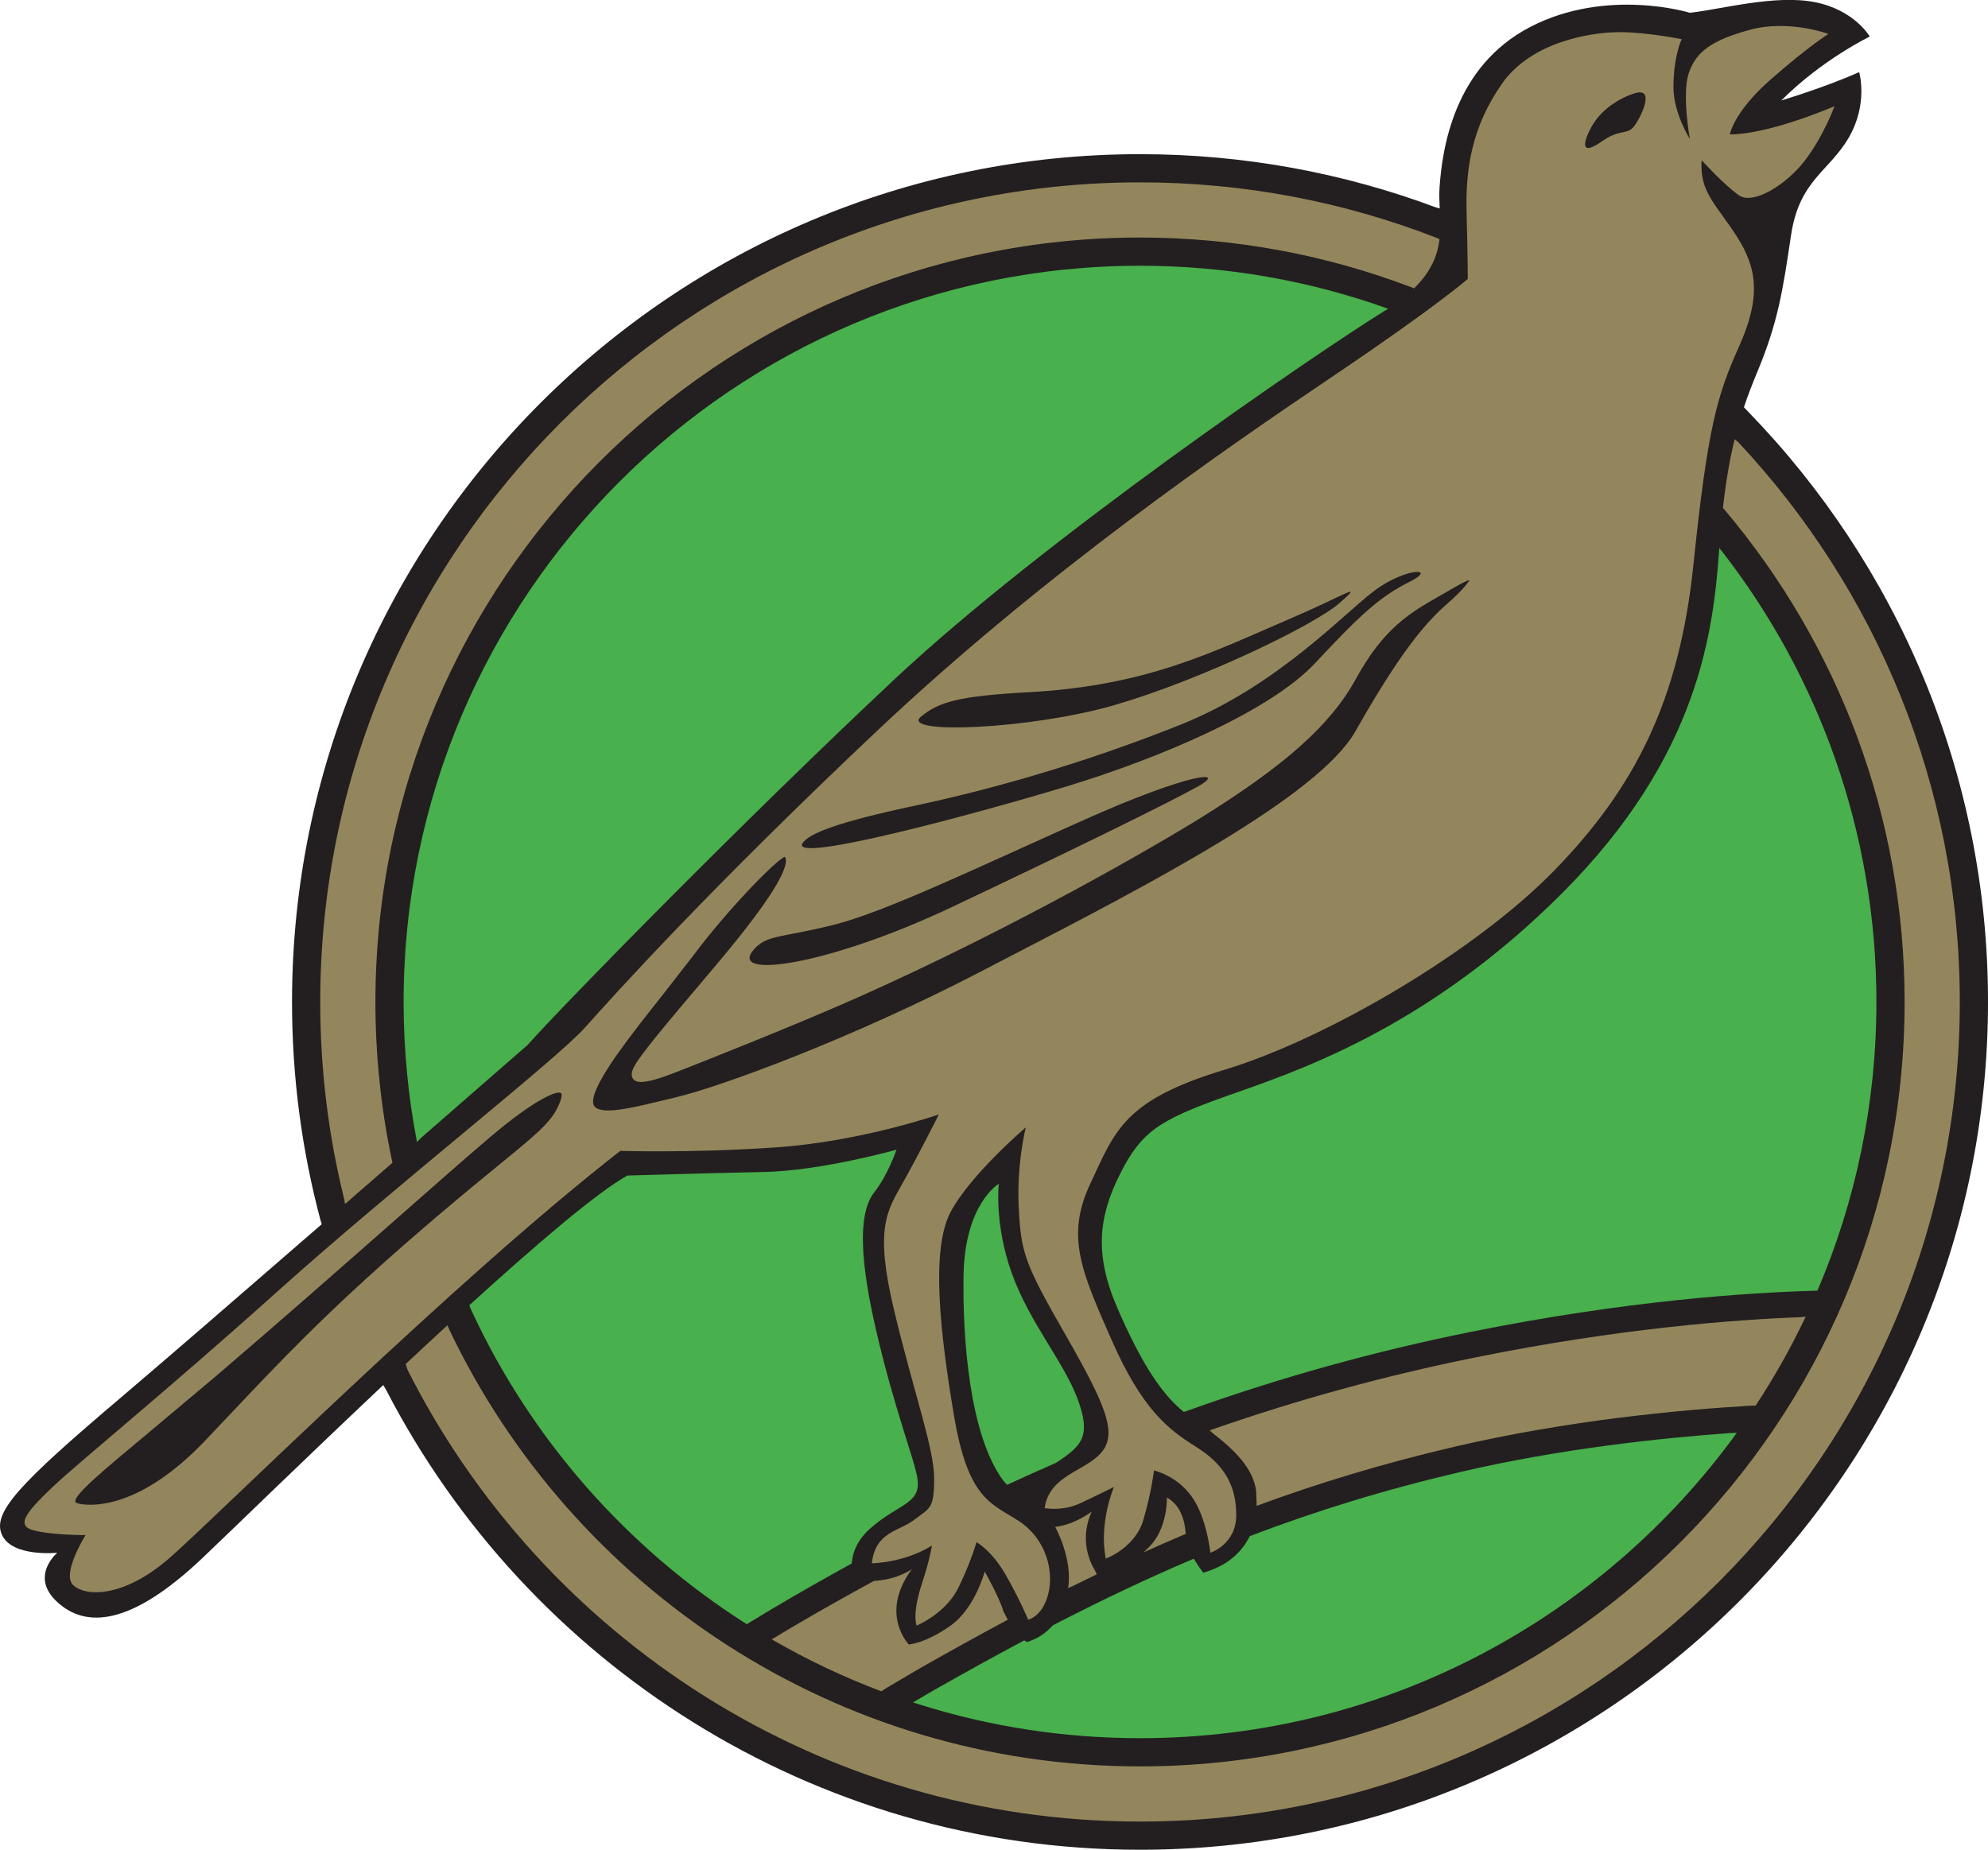 <?xml version="1.0" encoding="UTF-8"?>
<svg xmlns="http://www.w3.org/2000/svg" xmlns:xlink="http://www.w3.org/1999/xlink" width="546.88pt" height="508.97pt" viewBox="0 0 546.88 508.97" version="1.1">
<defs>
<clipPath id="clip1">
  <path d="M 0 0 L 546.879 0 L 546.879 508.969 L 0 508.969 Z M 0 0 "/>
</clipPath>
</defs>
<g id="surface1">
<g clip-path="url(#clip1)" clip-rule="nonzero">
<path style=" stroke:none;fill-rule:nonzero;fill:rgb(13.699%,12.199%,12.5%);fill-opacity:1;" d="M 106.215 382.426 C 145.016 457.52 223.418 508.969 313.609 508.969 C 442.234 508.969 546.883 404.32 546.883 275.695 C 546.883 212.633 521.73 155.336 480.93 113.309 L 479.734 112.055 C 480.785 108.91 481.969 105.816 483.309 102.613 C 489.129 88.711 490.422 79.98 492.688 64.785 C 494.949 49.59 503.031 47.324 508.527 37.949 C 514.027 28.574 511.438 19.844 511.438 19.844 C 502.062 24.047 490.035 27.633 490.035 27.633 C 501.289 16.344 514.352 10.062 514.352 10.062 C 514.352 10.062 510.227 2.785 499.312 0.605 C 488.402 -1.578 473.609 2.543 464.879 3.516 C 464.879 3.516 442.086 -3.52 420.988 7.395 C 399.891 18.305 396.738 41.102 396.008 51.527 C 395.875 53.445 395.953 55.387 396.051 57.355 L 395.082 57.098 C 369.707 47.609 342.254 42.422 313.609 42.422 C 184.98 42.422 80.332 147.066 80.332 275.695 C 80.332 296.449 83.059 316.582 88.168 335.75 L 88.504 336.852 C 67.102 355.441 45.066 374.516 33.23 384.562 C 5.422 408.164 -2.336 416.25 0.574 422.395 C 3.48 428.535 15.77 427.242 15.77 427.242 C 15.77 427.242 8.008 433.711 15.77 440.824 C 23.531 447.938 35.816 447.613 55.863 428.535 C 64.711 420.113 84.398 400.922 105.434 381.105 L 106.215 382.426 "/>
</g>
<path style=" stroke:none;fill-rule:nonzero;fill:rgb(57.999%,52.499%,36.099%);fill-opacity:1;" d="M 487.191 21.785 C 476.844 30.836 475.871 36.98 475.871 36.98 C 486.867 36.98 504.648 29.223 504.648 29.223 C 504.648 29.223 501.738 37.305 496.566 44.094 C 491.391 50.883 482.34 56.383 478.461 53.793 C 474.578 51.207 468.113 44.094 468.113 44.094 C 467.465 52.824 471.992 56.059 477.812 65.109 C 483.633 74.164 484.281 82.246 478.312 95.535 C 472.34 108.82 469.73 117.812 465.852 155.32 C 461.969 192.828 449.684 216.754 427.695 239.387 C 405.711 262.02 364.645 285.945 336.84 294.355 C 309.035 302.762 306.77 311.168 299.953 325.645 C 293.141 340.117 297.395 349.645 305.801 368.719 C 314.207 387.797 321.32 393.293 329.078 398.145 C 336.84 402.992 340.074 408.812 340.074 416.898 C 340.074 424.98 332.961 427.242 332.961 427.242 C 332.961 427.242 331.988 417.543 327.785 411.723 C 323.582 405.902 317.441 404.609 317.441 404.609 C 317.441 404.609 316.793 410.43 314.531 418.191 C 312.266 425.949 304.184 428.859 304.184 428.859 C 302.242 418.836 306.445 409.137 306.445 409.137 C 306.445 409.137 301.922 411.402 297.07 413.664 C 292.219 415.926 287.371 414.957 287.371 414.957 C 288.664 405.902 298.363 404.934 302.891 399.762 C 307.418 394.59 304.508 387.148 293.191 367.426 C 281.875 347.703 280.902 344.793 280.258 332.508 C 279.609 320.219 282.195 310.195 282.195 310.195 C 282.195 310.195 267 323.133 261.504 333.477 C 256.008 343.82 258.594 366.781 262.473 389.734 C 266.352 412.691 272.82 413.664 280.258 418.512 C 287.691 423.363 289.957 432.094 288.395 438.461 C 286.836 444.828 282.844 445.672 282.844 445.672 C 282.844 445.672 280.578 440.176 276.699 433.387 C 272.82 426.598 268.617 424.332 268.617 424.332 C 268.617 424.332 267.324 429.184 263.766 436.621 C 260.211 444.059 252.129 447.289 252.129 447.289 C 251.48 445.027 251.805 441.148 253.742 435.328 C 255.684 429.508 256.363 425.266 256.363 425.266 C 248.637 430.074 239.84 430.152 239.84 430.152 C 240.809 421.422 247.238 421.438 251.48 418.191 C 255.723 414.945 256.977 415.281 256.977 406.875 C 256.977 398.465 251.48 383.594 245.984 360.637 C 240.484 337.68 244.043 333.152 248.57 325.07 C 253.098 316.988 258.27 306.641 258.27 306.641 C 258.27 306.641 236.93 314.074 213.648 315.691 C 190.371 317.312 170.645 316.664 170.645 316.664 C 125.379 351.906 60.066 416.898 46.809 428.535 C 33.551 440.176 22.883 439.207 19.973 435.973 C 17.062 432.742 23.531 422.395 23.531 422.395 C 23.531 422.395 14.152 422.395 9.305 421.102 C 4.453 419.809 6.715 416.574 14.152 409.461 C 21.59 402.348 44.871 383.594 76.555 355.141 C 108.242 326.688 152.863 291.766 160.945 282.715 C 169.031 273.66 194.895 244.883 241.133 201.234 C 287.371 157.586 337.809 122.984 366.586 103.586 C 395.363 84.188 403.77 76.75 403.77 76.75 C 403.77 76.75 403.77 70.605 403.445 58.32 C 403.121 46.035 405.062 34.715 413.145 23.078 C 421.23 11.438 437.719 8.852 445.48 8.852 C 453.238 8.852 462.617 10.789 462.617 10.789 C 462.617 10.789 460.352 15.316 460.352 24.047 C 460.352 31.168 464.879 38.273 464.879 38.273 C 464.879 38.273 462.617 25.984 464.555 20.168 C 466.496 14.348 470.699 11.113 481.371 8.203 C 492.039 5.293 502.988 9.328 502.988 9.328 C 502.988 9.328 497.535 12.73 487.191 21.785 M 399.852 161.77 L 399.848 161.773 L 399.852 161.77 L 396.34 163.793 C 387.957 168.566 380.723 172.688 372.938 186.887 C 365.898 199.73 353.023 210.852 330.855 224.695 C 318.75 232.258 279.516 255.066 235.801 274.52 C 219.781 281.648 196.309 290.965 186.012 295.012 C 177.082 298.52 175.047 297.977 174.172 296.871 C 173.895 296.52 173.777 296.113 173.777 295.672 C 173.777 294.441 174.691 292.93 175.664 291.539 C 178.766 287.109 184.664 280.133 191.496 272.051 L 198.238 264.043 C 212.973 246.434 216.203 239.516 216.203 236.836 C 216.203 236.316 216.062 235.992 215.883 235.746 C 213.355 236.73 199.969 250.508 190.609 263.059 L 182.305 273.734 C 174.074 284.117 164.75 295.891 163.312 301.801 C 163.195 302.27 163.141 302.691 163.141 303.059 C 163.141 303.723 163.32 304.23 163.688 304.598 C 165.871 306.781 174.328 304.73 181.121 303.086 L 185.078 302.141 C 198.453 299.074 235.281 285.301 269.656 267.41 L 278.289 262.93 C 315.859 243.461 362.617 219.234 372.836 201.254 C 383.34 182.77 390.629 172.621 397.996 166.238 C 401.492 163.207 403.645 160.711 404.273 159.578 C 403.656 159.754 402.391 160.27 399.852 161.77 M 207.449 261.172 C 199.859 269.715 227.977 265.633 261.883 249.57 C 295.797 233.508 320.336 221.465 329.258 216.555 C 338.18 211.645 327.473 212.539 298.473 225.477 C 269.469 238.418 243.59 250.91 229.312 254.48 C 215.035 258.051 211.02 257.156 207.449 261.172 M 220.805 231.969 C 216.891 237.84 268.543 223.938 293.531 216.352 C 318.516 208.77 349.305 195.828 361.797 182.445 C 374.289 169.059 379.645 164.148 387.676 160.137 C 395.703 156.121 386.781 156.121 378.305 162.367 C 369.828 168.609 351.535 188.691 324.766 199.398 C 297.992 210.105 272.559 217.246 251.59 221.707 C 230.617 226.172 222.59 229.293 220.805 231.969 M 253.375 197.168 C 247.266 202.168 283.27 200.738 306.469 194.043 C 329.672 187.352 361.352 172.184 368.488 165.934 C 375.629 159.688 369.875 163.812 355.551 169.949 C 333.688 179.32 315.84 188.691 282.824 190.477 C 263.645 191.512 258.281 193.152 253.375 197.168 M 449.684 25.664 C 445.484 26.977 440.309 30.191 437.719 35.039 C 435.133 39.891 435.133 42.801 440.629 38.922 C 446.125 35.039 447.742 37.629 450.008 34.07 C 452.27 30.516 454.855 24.047 449.684 25.664 M 134.965 312.766 C 128.5 318.246 119.109 326.52 108.234 336.098 C 94.25 348.414 76.848 363.742 59.309 378.727 L 40.426 394.59 C 28.703 404.34 20.234 411.379 20.727 413.23 C 20.777 413.414 21.152 413.664 22.055 413.82 C 25.609 414.441 38.582 415.027 56.238 396.605 L 64.168 388.242 C 76.559 375.102 89.375 361.516 112.227 341.586 C 122.945 332.238 131.066 325.602 136.996 320.754 C 146.605 312.898 150.992 309.312 153.102 305.289 C 154.711 302.219 154.621 300.996 154.352 300.781 C 153.309 299.945 147.121 302.461 134.965 312.766 "/>
<path style=" stroke:none;fill-rule:nonzero;fill:rgb(57.999%,52.499%,36.099%);fill-opacity:1;" d="M 345.57 410.43 C 344.887 404.059 339.402 398.809 333.734 394.453 L 332.762 393.574 C 356.805 385.145 380.988 378.527 405.93 373.484 C 445.32 365.523 476.98 363.113 495.312 362.43 L 496.734 362.273 C 492.703 370.773 488.094 378.945 482.965 386.746 L 481.598 386.781 C 461.688 387.945 431.086 390.848 400.25 398.043 C 380.609 402.625 362.734 408.039 345.699 414.328 L 345.57 410.43 "/>
<path style=" stroke:none;fill-rule:nonzero;fill:rgb(57.999%,52.499%,36.099%);fill-opacity:1;" d="M 277.227 445.676 C 269.273 449.926 261.215 454.398 252.949 459.094 L 243.859 464.449 L 242.457 465.375 C 231.969 461.426 221.891 456.633 212.305 451.074 L 213.25 450.5 C 219.793 446.551 227.078 442.355 235.023 437.957 C 236.828 436.957 238.629 435.973 240.422 434.996 L 241.559 434.906 C 247.379 434.316 250.832 431.77 250.832 431.77 C 241.777 444.059 250.016 452.496 250.016 452.496 C 250.016 452.496 254.715 452.141 261.504 447.289 C 268.293 442.441 270.879 432.414 270.879 432.414 C 270.879 432.414 274.762 439.207 276.055 443.41 L 277.227 445.676 "/>
<path style=" stroke:none;fill-rule:nonzero;fill:rgb(57.999%,52.499%,36.099%);fill-opacity:1;" d="M 315.824 425.949 C 321.32 420.777 320.996 412.047 320.996 412.047 C 323.906 413.66 325.848 416.895 326.172 422.07 L 324.824 422.633 C 321.391 424.098 317.973 425.598 314.57 427.141 L 315.824 425.949 "/>
<path style=" stroke:none;fill-rule:nonzero;fill:rgb(57.999%,52.499%,36.099%);fill-opacity:1;" d="M 301.719 433.164 C 299.547 434.219 297.371 435.289 295.195 436.375 L 293.836 436.941 C 295.129 428.859 290.281 420.129 290.281 420.129 C 295.777 419.484 300.305 415.926 300.305 415.926 C 297.148 423.074 299.309 428.918 301.207 432.125 L 301.719 433.164 "/>
<path style=" stroke:none;fill-rule:nonzero;fill:rgb(57.999%,52.499%,36.099%);fill-opacity:1;" d="M 123.637 365.949 C 157.48 436.891 229.914 486.031 313.609 486.031 C 429.59 486.031 523.941 391.676 523.941 275.695 C 523.941 224.352 505.449 177.242 474.777 140.688 L 473.961 139.785 C 474.773 132.516 475.816 126.438 477.184 120.867 L 478.23 121.719 C 515.98 162.051 539.121 216.223 539.121 275.695 C 539.121 400.043 437.957 501.211 313.609 501.211 C 225.652 501.211 149.293 450.594 112.133 376.957 L 111.605 375.316 C 115.438 371.727 119.285 368.152 123.09 364.652 L 123.637 365.949 "/>
<path style=" stroke:none;fill-rule:nonzero;fill:rgb(57.999%,52.499%,36.099%);fill-opacity:1;" d="M 94.645 329.762 C 90.363 312.438 88.094 294.324 88.094 275.695 C 88.094 151.344 189.262 50.18 313.609 50.18 C 342.375 50.18 369.898 55.594 395.219 65.453 L 395.996 65.836 C 395.465 70.18 393.762 74.668 389.012 79.328 L 387.754 78.852 C 364.688 70.133 339.695 65.359 313.609 65.359 C 197.629 65.359 103.273 159.715 103.273 275.695 C 103.273 290.453 104.801 304.863 107.707 318.773 L 107.965 319.93 C 103.762 323.59 99.379 327.398 94.922 331.273 L 94.645 329.762 "/>
<path style=" stroke:none;fill-rule:nonzero;fill:rgb(28.2%,68.999%,29.799%);fill-opacity:1;" d="M 114.711 314.234 C 112.297 301.758 111.031 288.871 111.031 275.695 C 111.031 163.992 201.906 73.121 313.609 73.121 C 337.551 73.121 360.539 77.297 381.879 84.957 L 380.977 85.48 C 361.09 97.848 287.047 148.527 246.309 186.684 C 205.566 224.836 155.773 275.602 145.102 287.562 C 145.102 287.562 132.695 298.395 115.84 313.074 L 114.711 314.234 "/>
<path style=" stroke:none;fill-rule:nonzero;fill:rgb(28.2%,68.999%,29.799%);fill-opacity:1;" d="M 129.086 359.164 C 147.57 342.34 164.312 328.035 172.586 323.453 C 172.586 323.453 194.25 322.809 210.094 322.48 C 225.938 322.16 246.629 316.34 246.629 316.34 C 246.629 316.34 244.176 323.469 240.555 327.988 C 236.93 332.508 235.637 342.527 240.809 365.164 C 245.984 387.797 251.727 401.938 252.402 406.977 C 253.324 413.871 247.277 413.664 239.516 420.453 C 236.219 423.336 234.906 426.34 234.488 428.836 L 234.281 430.215 C 233.379 430.711 232.473 431.207 231.566 431.711 C 222.367 436.801 214.039 441.633 206.699 446.129 L 205.449 446.918 C 172.66 426.129 146.215 396.188 129.746 360.711 L 129.086 359.164 "/>
<path style=" stroke:none;fill-rule:nonzero;fill:rgb(28.2%,68.999%,29.799%);fill-opacity:1;" d="M 276.016 407.43 C 266.57 394.75 264.785 367.73 265.059 350.938 C 265.383 331.211 274.762 325.715 274.762 325.715 C 274.762 325.715 273.465 336.711 278.316 350.289 C 283.164 363.871 292.543 374.539 296.422 384.887 C 300.305 395.23 297.395 397.82 291.25 402.023 L 290.359 402.57 C 285.926 404.504 281.484 406.496 277.035 408.559 L 276.016 407.43 "/>
<path style=" stroke:none;fill-rule:nonzero;fill:rgb(28.2%,68.999%,29.799%);fill-opacity:1;" d="M 325.652 388.516 C 319.059 383.188 313.527 374.043 307.414 359.988 C 300.949 345.117 302.242 334.77 308.062 323.129 C 313.883 311.488 318.734 308.258 336.84 301.789 C 354.945 295.32 391.484 284.008 429.637 245.852 C 467.789 207.699 471.348 173.102 472.965 150.793 L 473.809 151.836 C 500.363 186.105 516.184 229.086 516.184 275.695 C 516.184 303.863 510.402 330.707 499.969 355.105 L 499.07 355.164 C 481.281 355.652 447.387 357.824 404.516 366.488 C 378.254 371.797 352.824 378.828 327.535 387.848 L 325.652 388.516 "/>
<path style=" stroke:none;fill-rule:nonzero;fill:rgb(28.2%,68.999%,29.799%);fill-opacity:1;" d="M 329.254 430.238 C 330.215 431.758 331.02 432.738 331.02 432.738 C 337.164 430.961 341.043 427.648 343.266 423.645 L 343.863 422.648 C 361.949 415.754 380.895 409.887 401.871 404.992 C 429.539 398.539 457.523 395.613 476.156 394.297 L 477.781 394.25 C 440.941 445.117 381.074 478.27 313.609 478.27 C 292.535 478.27 272.203 475.035 253.078 469.035 L 251.145 468.441 L 256.477 465.305 C 265.098 460.406 273.484 455.758 281.758 451.352 L 282.52 451.816 C 284.824 451.09 286.809 449.953 288.461 448.387 L 289.684 447.188 C 302.609 440.5 315.352 434.41 328.383 428.883 L 329.254 430.238 "/>
</g>
</svg>
